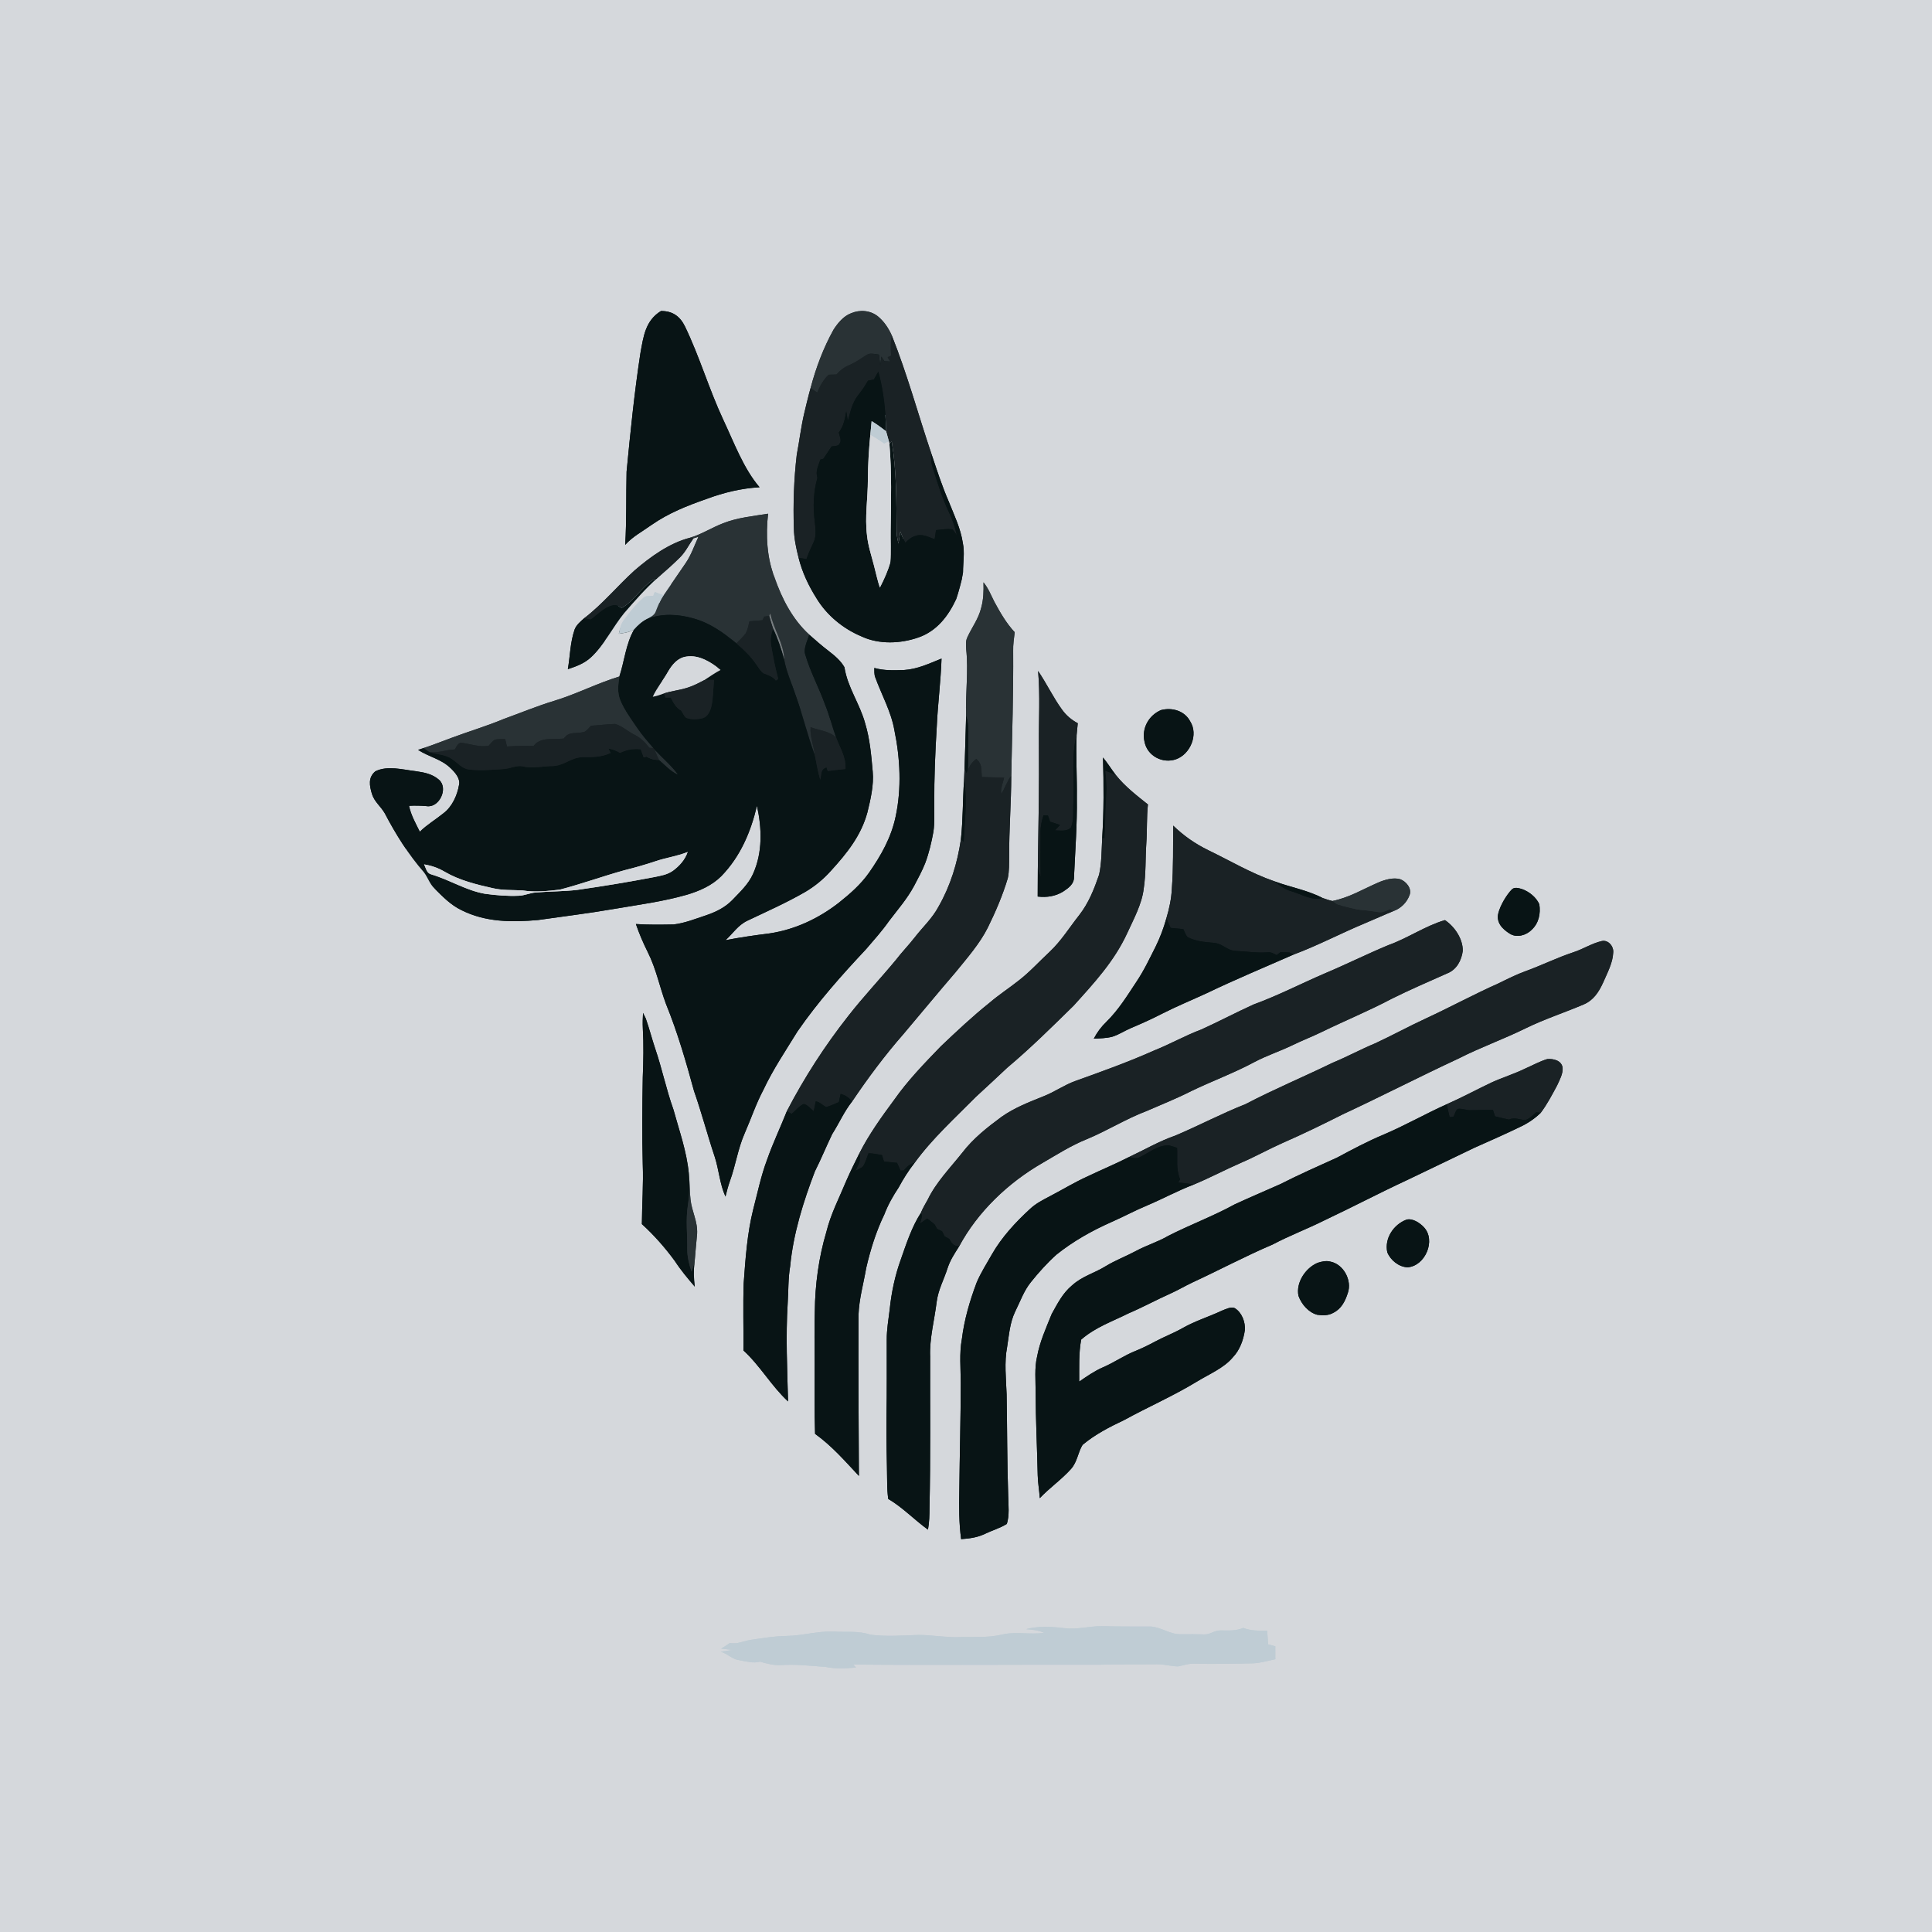 <?xml version="1.0" encoding="UTF-8" standalone="no"?>
<!DOCTYPE svg PUBLIC "-//W3C//DTD SVG 1.1//EN" "http://www.w3.org/Graphics/SVG/1.1/DTD/svg11.dtd">
<svg xmlns="http://www.w3.org/2000/svg" version="1.1" viewBox="0 0 1024 1024" width="1024.0pt" height="1024.0pt" xmlns:xlink="http://www.w3.org/1999/xlink">
<defs>
<path d="M 0.00 0.00 L 1024.00 0.00 L 1024.00 1024.00 L 0.00 1024.00 L 0.00 0.00 Z M 350.31 164.85 C 341.99 169.97 341.04 178.42 339.42 187.22 C 336.23 208.02 334.12 229.05 332.10 250.00 C 331.78 262.90 332.16 275.88 331.36 288.77 C 335.43 284.29 340.43 281.73 345.28 278.25 C 354.36 271.94 364.14 268.05 374.50 264.45 C 383.54 261.08 392.93 258.80 402.58 258.26 C 394.05 248.30 388.98 234.40 383.40 222.59 C 375.80 206.37 370.82 189.07 363.03 172.98 C 360.40 167.61 356.41 164.77 350.31 164.85 Z M 429.63 205.66 C 429.37 206.60 429.11 207.54 428.86 208.47 C 427.95 211.95 427.11 215.44 426.28 218.94 C 424.55 226.23 423.71 233.66 422.30 241.02 C 420.78 253.91 420.34 267.03 420.77 279.99 C 420.86 285.35 421.97 290.53 423.29 295.69 C 425.20 303.39 428.58 310.50 432.81 317.18 C 438.26 326.17 446.94 333.27 456.61 337.31 C 465.86 341.67 477.37 341.18 486.85 337.84 C 496.57 334.44 502.60 326.54 506.80 317.52 C 507.10 316.53 507.42 315.54 507.75 314.55 C 508.52 312.10 509.11 309.60 509.75 307.11 C 509.96 305.85 510.18 304.60 510.42 303.36 C 510.44 297.79 511.38 293.01 510.32 287.78 C 509.10 279.89 505.82 273.32 502.92 265.98 C 499.30 257.65 496.52 249.05 493.65 240.45 C 486.68 219.79 480.90 198.39 472.73 177.95 C 471.03 174.09 468.59 170.36 465.30 167.67 C 461.30 164.46 455.72 164.04 451.08 166.03 C 447.10 167.50 444.00 171.28 441.78 174.75 C 436.36 184.50 432.49 194.90 429.63 205.66 Z M 365.60 285.05 C 354.79 287.83 344.70 295.13 336.34 302.33 C 327.19 310.62 319.46 320.17 309.59 327.71 C 307.73 329.35 305.53 331.20 304.60 333.55 C 302.15 340.65 302.22 347.45 300.97 354.68 C 305.50 353.17 309.75 351.64 313.30 348.31 C 320.19 341.91 325.00 332.04 330.87 324.90 C 336.56 318.34 342.24 311.81 348.77 306.05 C 352.75 302.63 356.69 299.11 360.42 295.42 C 363.46 292.37 365.06 288.79 367.54 285.33 C 368.45 285.03 369.34 284.75 370.20 284.50 C 367.91 289.39 366.39 294.10 363.45 298.43 C 359.56 304.15 355.64 309.84 351.72 315.53 C 350.26 315.00 348.81 314.44 347.35 313.89 L 347.12 313.81 C 346.70 314.44 346.48 315.13 346.24 315.84 C 344.42 316.02 342.34 315.52 340.96 316.92 C 337.10 320.31 333.76 324.43 330.71 328.56 C 329.04 330.76 328.52 333.27 328.00 335.92 C 330.80 335.54 333.51 335.08 336.05 333.76 C 331.78 341.09 330.94 350.42 328.28 358.56 C 316.41 362.17 305.40 367.94 293.55 371.51 C 284.58 374.23 275.89 377.86 267.06 381.04 C 257.91 384.86 248.42 387.67 239.14 391.15 C 234.31 392.90 229.57 394.86 224.67 396.43 C 223.64 396.77 222.61 397.11 221.58 397.46 C 227.55 401.33 233.65 402.16 238.85 407.16 C 241.10 409.31 244.09 412.64 243.30 416.01 C 242.35 421.57 239.65 427.58 235.04 431.05 C 230.88 434.42 226.36 437.07 222.51 440.83 C 220.27 436.33 217.86 432.09 216.79 427.10 C 219.89 426.91 222.93 427.00 226.01 427.25 C 232.72 428.45 237.85 417.87 232.70 413.31 C 229.10 410.15 224.85 409.41 220.28 408.74 C 213.35 407.92 205.39 405.63 198.94 408.81 C 194.97 412.15 195.85 416.46 197.17 420.89 C 198.54 425.09 201.73 427.28 203.92 431.03 C 209.70 442.09 216.44 452.91 224.68 462.32 C 226.79 465.06 227.64 468.34 230.20 470.82 C 234.67 475.26 238.84 479.63 244.61 482.41 C 257.42 488.82 271.24 488.86 285.19 487.63 C 298.48 485.71 311.82 484.12 325.05 481.82 C 338.30 479.55 351.26 477.90 364.10 474.22 C 370.80 472.21 377.34 469.36 382.35 464.34 C 392.43 453.92 397.91 441.02 401.20 427.07 C 403.83 439.02 404.26 451.75 399.15 463.14 C 396.66 468.71 392.29 472.68 388.08 477.10 C 384.19 481.08 379.36 483.39 374.16 485.16 C 368.60 487.00 362.86 489.31 357.02 489.98 C 350.40 490.10 343.64 490.21 337.04 489.76 C 338.81 494.94 340.89 499.76 343.33 504.66 C 347.83 513.62 349.51 522.79 352.99 532.13 C 359.10 547.14 363.62 562.75 367.83 578.21 C 371.86 589.71 374.93 601.48 378.79 613.04 C 381.09 620.09 381.46 627.54 384.52 634.21 C 385.20 631.44 385.91 628.68 386.87 625.98 C 389.91 617.62 391.08 608.89 394.69 600.68 C 398.08 592.95 400.68 585.05 404.64 577.60 C 409.67 566.87 416.49 556.76 422.69 546.67 C 433.51 530.99 446.06 516.92 459.07 503.04 C 463.23 498.19 467.55 493.38 471.22 488.15 C 475.88 482.00 480.79 476.44 484.51 469.51 C 486.60 465.54 488.77 461.56 490.41 457.39 C 492.39 452.05 493.73 446.42 494.73 440.83 C 495.44 435.98 495.15 430.90 495.18 426.00 C 495.10 412.31 495.68 398.66 496.51 385.00 C 497.05 373.03 498.64 361.05 499.03 349.06 C 492.35 351.73 486.37 354.68 479.01 355.14 C 473.71 355.30 468.55 355.49 463.40 354.03 C 463.47 355.77 463.27 357.34 463.92 359.04 C 467.25 368.22 472.36 377.27 474.03 386.94 C 477.12 401.79 477.92 417.89 474.71 432.77 C 472.38 443.88 467.02 453.37 460.59 462.58 C 456.12 468.90 450.54 473.73 444.53 478.53 C 433.83 486.83 421.44 492.67 407.99 494.71 C 400.14 495.69 392.29 496.82 384.53 498.32 C 388.59 494.68 391.01 490.45 396.11 488.00 C 406.35 483.13 416.92 478.44 426.76 472.76 C 431.97 469.68 436.43 465.99 440.46 461.48 C 448.88 452.24 456.36 442.96 459.72 430.65 C 461.41 423.73 463.21 416.13 462.56 408.98 C 461.78 400.32 461.10 391.90 458.59 383.52 C 455.68 372.82 449.28 364.56 447.56 353.63 C 445.52 350.06 442.26 347.40 439.05 344.92 C 435.54 342.25 432.23 339.31 428.92 336.40 C 420.28 328.54 414.35 317.32 410.65 306.36 C 406.40 295.75 405.82 283.51 407.10 272.27 C 399.11 273.58 390.92 274.32 383.33 277.31 C 377.22 279.64 371.92 283.21 365.60 285.05 Z M 521.26 308.65 C 521.40 313.18 521.29 317.64 520.08 322.03 C 518.65 328.02 515.20 332.35 512.73 337.75 C 511.76 339.79 511.97 341.80 512.09 343.99 C 513.38 355.47 511.65 367.85 512.06 379.29 C 511.79 388.78 511.55 398.27 511.20 407.76 C 511.11 409.70 511.01 411.63 510.96 413.57 C 510.25 423.97 510.42 434.45 509.31 444.81 C 507.48 457.34 503.78 469.43 497.48 480.46 C 494.09 486.83 489.19 491.20 484.82 496.84 C 481.63 500.97 477.96 504.67 474.81 508.82 C 466.52 518.84 457.57 528.26 449.57 538.53 C 437.20 554.23 426.26 571.19 417.05 588.94 C 413.65 597.52 409.66 605.85 406.60 614.56 C 403.31 623.29 401.61 631.92 399.21 641.04 C 396.05 653.61 395.09 667.28 394.17 680.19 C 393.77 692.04 394.15 703.92 394.03 715.77 C 402.87 723.81 408.92 734.72 417.69 742.78 C 417.24 725.50 416.42 708.29 417.48 691.00 C 417.93 684.33 417.68 677.60 418.82 671.03 C 420.46 653.84 425.76 636.97 431.90 620.88 C 435.19 614.37 437.94 607.62 441.10 601.06 C 444.77 595.33 447.38 589.16 451.63 583.82 C 460.03 571.35 469.02 559.29 478.94 547.97 C 488.11 537.14 497.12 526.18 506.38 515.42 C 512.43 507.98 519.29 500.19 523.59 491.59 C 527.76 483.10 531.44 474.54 534.15 465.47 C 534.96 461.77 534.80 457.77 534.87 454.00 C 534.81 439.68 535.97 425.39 535.99 411.08 C 536.47 389.05 537.15 367.04 537.00 345.00 C 536.89 341.65 537.45 338.40 537.81 335.09 C 533.35 330.29 530.14 324.70 527.04 318.97 C 525.21 315.41 523.86 311.77 521.26 308.65 Z M 550.21 355.63 C 551.34 368.32 550.52 381.27 550.65 394.00 C 550.83 416.24 550.41 438.45 550.07 460.68 C 550.01 465.52 549.99 470.35 550.00 475.19 C 554.81 475.75 559.34 475.10 563.52 472.53 C 566.31 470.66 569.34 468.58 569.24 464.83 C 569.87 450.90 570.95 436.94 570.75 423.00 C 570.88 411.85 570.19 400.74 570.63 389.59 C 570.84 387.51 571.03 385.42 571.24 383.33 C 567.81 381.48 565.16 379.24 562.87 376.07 C 558.16 369.60 554.74 362.24 550.21 355.63 Z M 615.32 376.37 C 608.82 379.18 605.02 386.02 606.60 393.04 C 608.00 400.62 616.20 404.96 623.38 402.40 C 630.91 399.68 635.30 389.30 630.80 382.30 C 627.85 376.70 621.19 374.81 615.32 376.37 Z M 584.18 444.32 C 583.84 450.68 583.93 457.38 582.54 463.60 C 579.89 471.29 577.06 478.54 572.02 485.01 C 566.79 491.62 562.58 498.56 556.41 504.40 C 550.80 509.62 545.84 515.15 539.82 519.79 C 534.78 523.78 529.38 527.27 524.49 531.47 C 515.46 538.68 506.99 546.66 498.61 554.62 C 489.98 563.55 481.04 572.77 473.92 582.95 C 467.18 592.05 460.61 601.17 455.48 611.30 C 453.14 616.05 450.75 620.78 448.65 625.63 C 444.87 634.79 440.37 643.27 437.98 652.97 C 433.94 666.56 432.01 680.84 431.87 695.00 C 431.55 704.38 431.81 713.57 431.78 723.00 C 431.75 735.30 431.60 747.69 432.01 759.98 C 440.94 766.38 447.75 774.28 455.23 782.26 C 455.05 753.82 454.93 725.44 455.02 697.00 C 455.34 688.33 457.61 680.76 459.12 672.00 C 461.38 662.26 464.35 652.70 468.71 643.69 C 470.69 638.50 473.28 633.96 476.33 629.35 C 478.85 624.70 481.48 620.50 484.76 616.33 C 493.96 603.62 506.27 592.47 517.30 581.30 C 522.86 576.18 528.41 571.07 533.90 565.88 C 546.20 555.55 557.59 544.27 569.04 533.03 C 580.01 520.87 590.53 509.59 597.49 494.51 C 600.85 487.16 605.26 479.10 606.19 471.02 C 607.41 463.12 607.04 454.97 607.57 447.00 C 608.06 440.13 607.69 433.22 608.43 426.38 C 602.38 421.55 596.34 416.93 591.46 410.83 C 589.06 407.77 587.12 404.46 584.60 401.49 C 585.04 415.75 585.08 430.07 584.18 444.32 Z M 621.81 437.59 C 621.69 448.72 621.97 459.91 621.10 471.01 C 620.86 476.40 619.73 481.64 618.18 486.79 C 616.75 491.91 614.92 496.81 612.58 501.58 C 609.31 508.05 606.38 514.33 602.34 520.35 C 597.37 527.85 592.94 535.12 586.50 541.49 C 583.64 544.25 581.58 547.01 579.73 550.51 C 582.94 550.37 586.36 550.30 589.48 549.50 C 592.91 548.46 596.07 546.33 599.40 544.92 C 605.08 542.53 610.70 539.99 616.18 537.16 C 623.81 533.29 631.71 530.06 639.47 526.47 C 654.66 519.17 670.27 512.68 685.70 505.90 C 698.55 501.12 710.73 494.64 723.39 489.38 C 728.46 487.29 733.44 484.97 738.52 482.91 C 742.52 481.46 745.64 478.38 747.11 474.39 C 748.44 470.88 745.23 467.12 742.12 465.99 C 738.49 464.97 734.07 466.23 730.70 467.67 C 722.29 471.28 715.22 475.74 706.17 477.56 C 704.38 477.11 702.64 476.60 700.92 475.92 C 692.84 471.73 684.04 470.30 675.44 467.10 C 663.03 462.82 652.19 456.30 640.39 450.61 C 633.26 447.09 627.53 443.09 621.81 437.59 Z M 801.43 471.30 C 798.50 474.20 795.12 480.00 794.15 484.00 C 792.88 488.95 796.33 492.47 800.19 494.85 C 803.84 497.23 808.94 495.75 811.82 492.81 C 815.59 489.31 816.64 484.22 815.87 479.28 C 814.21 475.53 810.47 472.57 806.66 471.21 C 804.98 470.75 802.94 470.04 801.43 471.30 Z M 488.08 642.83 C 483.31 650.18 480.36 659.23 477.48 667.47 C 474.38 675.99 472.49 684.97 471.56 693.98 C 470.92 699.28 469.97 704.66 470.00 710.00 C 469.96 723.68 470.12 737.33 469.85 751.00 C 469.66 762.69 470.12 774.31 470.22 786.00 C 470.24 788.83 470.40 791.65 470.78 794.46 C 478.41 798.91 484.66 805.58 491.84 810.74 C 492.57 806.86 492.64 802.94 492.65 799.00 C 493.26 772.34 492.91 745.66 493.00 719.00 C 492.61 709.42 495.29 699.57 496.45 690.03 C 497.28 683.57 500.26 678.33 502.21 672.23 C 503.56 668.00 505.92 664.42 508.29 660.72 C 518.19 642.25 534.36 626.87 552.44 616.45 C 560.17 611.98 567.54 607.22 575.86 603.86 C 586.80 599.34 596.77 593.00 607.84 588.82 C 615.70 585.39 623.70 582.22 631.34 578.33 C 642.43 572.98 654.08 568.71 664.91 562.89 C 671.42 559.44 678.38 557.20 684.99 554.00 C 690.20 551.45 695.63 549.39 700.83 546.84 C 712.97 540.92 725.52 535.78 737.46 529.46 C 747.14 524.62 757.08 520.37 766.95 515.96 C 772.00 514.03 774.63 509.10 775.30 503.99 C 775.40 497.62 771.01 491.15 765.86 487.68 C 755.65 490.63 746.04 497.31 735.89 500.92 C 724.46 505.67 713.41 511.21 701.99 516.00 C 689.44 521.41 677.23 527.73 664.38 532.41 C 655.10 536.63 646.06 541.41 636.78 545.63 C 628.20 548.83 620.27 553.38 611.77 556.76 C 598.12 562.85 584.00 567.91 569.94 572.95 C 564.00 575.09 558.95 578.76 553.07 581.06 C 545.38 584.14 537.77 587.08 530.91 591.89 C 523.24 597.56 515.83 603.36 509.99 611.00 C 503.63 618.99 496.09 626.71 491.75 635.76 C 490.47 638.11 489.08 640.34 488.08 642.83 Z M 598.31 613.30 C 591.15 616.94 583.73 620.02 576.48 623.49 C 569.69 626.55 563.41 630.38 556.83 633.83 C 552.89 635.91 549.13 637.75 545.85 640.84 C 538.25 647.82 530.93 655.76 525.78 664.74 C 523.00 669.68 519.84 674.56 517.64 679.79 C 513.98 689.52 511.07 699.46 509.80 709.80 C 508.41 717.32 509.19 725.25 509.23 733.00 C 509.20 752.01 508.65 771.00 508.46 790.00 C 508.27 798.51 508.27 807.32 509.42 815.77 C 513.79 815.46 518.01 814.93 521.99 813.00 C 525.80 811.15 530.08 809.96 533.65 807.70 C 535.10 803.15 534.48 797.73 534.37 793.00 C 533.75 775.01 533.85 756.99 533.53 739.00 C 533.24 730.88 532.23 721.96 533.79 713.95 C 534.85 707.42 535.17 701.20 538.09 695.11 C 540.91 689.46 542.62 684.22 546.46 679.47 C 550.60 674.33 555.05 669.35 559.98 664.94 C 568.79 657.91 578.55 652.39 588.84 647.82 C 595.28 645.01 601.44 641.65 607.94 638.95 C 616.28 635.42 624.22 631.07 632.70 627.84 C 641.31 624.26 649.58 619.87 658.14 616.14 C 665.50 612.96 672.49 609.06 679.80 605.80 C 690.57 601.10 701.15 595.94 711.64 590.65 C 732.25 581.06 752.44 570.63 773.06 561.05 C 784.54 555.19 796.66 550.89 808.23 545.22 C 818.35 540.22 829.06 536.78 839.38 532.38 C 844.62 530.16 847.46 525.71 849.72 520.73 C 851.82 515.88 854.82 510.33 855.03 505.00 C 855.45 501.72 852.49 498.01 848.99 498.77 C 843.71 499.96 838.95 503.13 833.77 504.77 C 825.24 507.60 817.22 511.59 808.78 514.66 C 803.74 516.47 799.00 518.87 794.21 521.22 C 781.22 527.00 768.70 533.81 755.79 539.78 C 746.74 543.95 737.98 548.76 728.94 552.95 C 721.26 556.14 713.98 560.13 706.29 563.29 C 690.97 570.75 675.27 577.30 660.17 585.20 C 647.48 590.21 635.46 596.58 622.91 601.90 C 614.29 604.87 606.56 609.45 598.31 613.30 Z M 340.82 536.87 C 340.67 539.58 340.57 542.29 340.71 545.00 C 341.21 553.69 341.02 562.31 340.68 571.00 C 340.42 586.34 340.27 601.66 340.67 617.00 C 341.08 627.62 340.27 638.18 340.21 648.79 C 346.68 654.68 352.51 661.30 357.67 668.35 C 360.80 673.21 364.49 677.58 368.25 681.95 C 367.69 677.61 367.53 673.34 368.15 668.98 C 368.52 663.98 369.04 658.99 369.48 653.99 C 369.85 647.28 366.69 642.23 365.99 635.82 C 365.44 631.22 365.61 626.56 365.09 621.95 C 363.93 610.08 360.06 599.47 356.92 588.04 C 353.12 577.40 350.89 566.35 347.23 555.67 C 345.47 550.40 344.11 545.00 342.26 539.77 C 341.79 538.80 341.32 537.83 340.82 536.87 Z M 766.79 585.27 C 755.54 590.32 744.81 596.48 733.44 601.31 C 724.89 604.88 716.75 609.23 708.59 613.59 C 698.56 618.15 688.43 622.59 678.61 627.61 C 670.55 631.21 662.38 634.64 654.37 638.36 C 642.96 644.63 630.65 649.16 619.07 655.10 C 613.61 658.29 607.57 660.05 602.04 663.06 C 596.76 665.89 591.19 667.97 586.06 671.09 C 579.95 674.87 573.70 676.34 568.25 681.24 C 563.19 685.45 560.60 690.77 557.43 696.43 C 554.36 704.07 551.18 710.97 549.68 718.99 C 548.24 724.98 548.92 731.82 548.91 738.00 C 548.94 752.68 549.70 767.33 550.01 782.00 C 550.11 786.05 550.85 790.01 551.11 794.05 C 556.30 788.56 562.63 784.21 567.65 778.60 C 571.05 774.79 571.28 769.86 573.79 765.80 C 580.43 760.26 588.00 756.37 595.71 752.72 C 608.51 745.71 621.85 739.90 634.32 732.32 C 640.64 728.42 648.67 725.15 653.41 719.43 C 657.10 715.61 659.05 710.21 659.79 705.04 C 660.15 700.82 658.25 695.68 654.52 693.39 C 652.53 692.35 649.58 693.94 647.66 694.66 C 640.72 697.93 633.53 700.08 626.87 703.87 C 622.08 706.60 616.93 708.52 612.09 711.13 C 608.78 712.91 605.43 714.56 601.95 715.97 C 595.90 718.35 590.64 722.11 584.67 724.67 C 580.09 726.66 576.08 729.47 572.00 732.28 C 572.06 724.79 571.67 717.45 573.04 710.02 C 580.56 703.47 589.34 700.51 598.12 696.12 C 605.73 692.88 612.97 688.90 620.52 685.54 C 624.38 683.80 628.01 681.65 631.82 679.83 C 646.15 673.22 660.05 665.78 674.58 659.59 C 683.47 654.88 692.87 651.36 701.86 646.86 C 716.52 639.95 730.88 632.40 745.57 625.57 C 757.48 619.79 769.48 614.18 781.38 608.37 C 789.66 604.70 797.94 601.05 806.10 597.09 C 809.99 595.23 813.53 592.82 816.62 589.81 C 820.00 585.32 822.66 580.25 825.30 575.31 C 826.57 572.51 828.50 569.06 828.22 565.94 C 827.70 562.05 823.34 561.05 820.07 561.33 C 816.04 562.55 812.24 564.68 808.38 566.36 C 802.63 569.18 796.51 571.04 790.68 573.68 C 782.68 577.46 774.89 581.71 766.79 585.27 Z M 745.45 646.44 C 738.65 649.00 733.69 656.36 735.29 663.73 C 737.01 667.95 741.39 671.51 746.04 671.70 C 755.45 671.02 761.25 657.31 754.64 650.40 C 752.51 648.13 748.70 645.58 745.45 646.44 Z M 698.32 669.34 C 691.96 672.03 686.76 679.82 688.22 686.82 C 689.78 691.23 693.55 695.66 698.21 696.87 C 701.13 697.25 704.12 697.32 706.74 695.79 C 710.98 693.67 712.97 689.65 714.36 685.34 C 716.74 678.68 712.11 669.98 705.04 668.66 C 702.84 668.08 700.44 668.64 698.32 669.34 Z M 543.84 863.48 C 547.15 863.78 550.35 864.00 553.39 865.44 C 545.70 866.52 538.24 864.59 530.81 866.42 C 523.21 868.17 516.08 867.43 508.00 867.71 C 500.88 867.92 493.93 866.56 486.84 866.55 C 478.41 866.83 469.61 867.52 461.25 866.40 C 454.75 864.19 448.44 865.23 441.74 864.75 C 433.28 864.44 425.40 866.97 417.00 867.07 C 410.56 867.16 404.41 868.21 398.04 869.15 C 393.98 869.74 390.71 871.65 386.88 870.79 C 385.37 871.85 383.82 872.85 382.24 873.81 C 384.23 874.00 386.21 874.23 388.20 874.50 C 386.14 874.85 384.08 875.16 382.02 875.44 C 385.66 876.54 388.23 879.56 391.99 879.97 C 395.72 880.58 399.03 881.70 402.82 880.72 C 406.52 881.77 410.11 882.75 414.00 882.52 C 421.85 881.98 429.80 882.94 437.64 883.51 C 443.04 884.66 448.27 884.30 453.72 883.83 C 453.24 883.31 452.77 882.78 452.29 882.25 C 495.86 882.64 539.43 882.23 583.00 882.33 C 593.00 882.11 603.00 882.21 613.00 882.10 C 616.84 881.99 620.54 883.13 624.33 883.24 C 627.26 882.72 629.95 881.64 633.00 881.80 C 643.35 882.02 653.69 881.84 664.04 881.60 C 668.00 881.48 672.02 880.23 675.96 879.42 C 675.95 877.13 675.95 874.83 675.94 872.54 C 674.68 872.21 673.43 871.88 672.17 871.54 C 671.98 869.11 671.80 866.68 671.61 864.25 C 667.26 864.32 663.10 864.45 658.98 862.82 C 655.02 864.48 651.16 864.20 646.98 864.17 C 643.58 864.02 641.37 866.55 637.99 866.27 C 633.98 866.14 630.01 866.12 626.00 866.18 C 620.07 866.35 615.81 862.53 610.01 862.10 C 601.35 862.07 592.66 862.16 584.00 861.89 C 577.15 861.89 570.92 863.82 564.00 862.95 C 557.22 862.12 550.52 861.75 543.84 863.48 Z" id="p0" />
<path d="M 350.31 164.85 C 356.41 164.77 360.40 167.61 363.03 172.98 C 370.82 189.07 375.80 206.37 383.40 222.59 C 388.98 234.40 394.05 248.30 402.58 258.26 C 392.93 258.80 383.54 261.08 374.50 264.45 C 364.14 268.05 354.36 271.94 345.28 278.25 C 340.43 281.73 335.43 284.29 331.36 288.77 C 332.16 275.88 331.78 262.90 332.10 250.00 C 334.12 229.05 336.23 208.02 339.42 187.22 C 341.04 178.42 341.99 169.97 350.31 164.85 Z" id="p1" />
<path d="M 465.30 167.67 C 468.59 170.36 471.03 174.09 472.73 177.95 C 471.88 181.47 472.09 184.92 472.32 188.50 C 471.70 188.78 471.08 189.05 470.46 189.33 C 470.91 190.08 471.36 190.82 471.80 191.56 C 470.79 191.54 469.77 191.51 468.75 191.48 C 468.21 190.65 467.67 189.82 467.14 188.99 C 466.94 190.63 466.74 192.27 466.54 193.91 C 466.31 191.92 466.08 189.94 465.86 187.96 C 463.69 187.77 461.20 186.77 459.26 188.15 C 456.35 190.03 453.59 192.00 450.37 193.37 C 447.46 194.63 445.42 196.11 443.34 198.49 C 441.96 198.54 440.57 198.58 439.18 198.61 C 436.37 201.35 434.61 204.48 433.15 208.08 C 431.98 207.27 430.80 206.46 429.63 205.66 C 432.49 194.90 436.36 184.50 441.78 174.75 C 444.00 171.28 447.10 167.50 451.08 166.03 C 455.72 164.04 461.30 164.46 465.30 167.67 Z" id="p2" />
<path d="M 472.73 177.95 C 480.90 198.39 486.68 219.79 493.65 240.45 C 493.37 242.96 493.47 245.20 494.28 247.62 C 496.84 255.62 499.14 263.39 502.74 270.99 C 504.74 275.14 506.15 279.17 507.15 283.68 C 506.40 282.63 505.69 281.53 504.84 280.56 C 502.01 280.15 498.97 280.73 496.13 280.96 C 495.88 282.58 495.62 284.20 495.37 285.82 C 492.13 284.65 488.71 282.69 485.22 284.07 C 483.01 284.68 481.44 286.11 479.84 287.67 C 478.79 285.88 478.00 283.68 477.19 281.74 C 476.86 283.87 476.56 286.00 476.20 288.12 C 475.72 286.10 475.31 284.09 475.24 282.01 C 475.10 265.74 475.28 250.12 472.65 234.00 L 471.40 235.25 L 471.14 233.98 C 470.70 232.17 470.09 230.40 469.65 228.59 C 469.45 218.08 468.36 207.15 465.53 197.01 C 464.74 198.38 463.95 199.76 463.17 201.14 C 462.12 201.36 461.07 201.58 460.02 201.80 C 458.46 204.63 456.67 207.17 454.67 209.70 C 451.56 213.70 450.79 218.32 449.36 223.08 C 449.08 221.40 448.79 219.72 448.52 218.05 C 447.84 222.13 447.13 225.89 444.57 229.26 C 444.94 231.06 446.28 233.48 445.01 235.10 C 444.31 236.71 442.24 236.27 440.76 236.65 C 439.31 238.83 437.86 241.01 436.40 243.18 C 435.86 243.33 435.32 243.48 434.77 243.63 C 433.77 247.06 432.08 249.62 433.24 253.23 C 431.17 260.65 430.81 268.40 431.81 276.02 C 432.16 279.63 432.88 283.95 431.27 287.33 C 429.91 290.29 428.51 293.20 427.48 296.31 C 426.09 296.10 424.69 295.90 423.29 295.69 C 421.97 290.53 420.86 285.35 420.77 279.99 C 420.34 267.03 420.78 253.91 422.30 241.02 C 423.71 233.66 424.55 226.23 426.28 218.94 C 427.35 219.49 428.42 220.03 429.49 220.58 C 430.46 216.95 431.74 213.48 433.21 210.03 C 431.76 209.50 430.33 208.95 428.86 208.47 C 429.11 207.54 429.37 206.60 429.63 205.66 C 430.80 206.46 431.98 207.27 433.15 208.08 C 434.61 204.48 436.37 201.35 439.18 198.61 C 440.57 198.58 441.96 198.54 443.34 198.49 C 445.42 196.11 447.46 194.63 450.37 193.37 C 453.59 192.00 456.35 190.03 459.26 188.15 C 461.20 186.77 463.69 187.77 465.86 187.96 C 466.08 189.94 466.31 191.92 466.54 193.91 C 466.74 192.27 466.94 190.63 467.14 188.99 C 467.67 189.82 468.21 190.65 468.75 191.48 C 469.77 191.51 470.79 191.54 471.80 191.56 C 471.36 190.82 470.91 190.08 470.46 189.33 C 471.08 189.05 471.70 188.78 472.32 188.50 C 472.09 184.92 471.88 181.47 472.73 177.95 Z" id="p3" />
<path d="M 465.53 197.01 C 468.36 207.15 469.45 218.08 469.65 228.59 C 467.16 226.71 464.68 224.83 461.99 223.22 C 461.76 225.65 461.53 228.08 461.28 230.50 C 460.53 238.32 460.04 246.14 460.00 254.00 C 460.01 264.52 458.28 273.70 459.56 283.97 C 460.16 289.49 461.90 294.51 463.26 299.85 C 464.28 303.72 465.08 307.61 466.35 311.41 C 468.54 307.14 470.61 302.63 471.88 298.00 C 472.31 292.37 471.97 286.65 472.06 281.00 C 472.26 265.88 472.70 250.33 471.40 235.25 L 472.65 234.00 C 475.28 250.12 475.10 265.74 475.24 282.01 C 475.31 284.09 475.72 286.10 476.20 288.12 C 476.56 286.00 476.86 283.87 477.19 281.74 C 478.00 283.68 478.79 285.88 479.84 287.67 C 481.44 286.11 483.01 284.68 485.22 284.07 C 488.71 282.69 492.13 284.65 495.37 285.82 C 495.62 284.20 495.88 282.58 496.13 280.96 C 498.97 280.73 502.01 280.15 504.84 280.56 C 505.69 281.53 506.40 282.63 507.15 283.68 C 506.15 279.17 504.74 275.14 502.74 270.99 C 499.14 263.39 496.84 255.62 494.28 247.62 C 493.47 245.20 493.37 242.96 493.65 240.45 C 496.52 249.05 499.30 257.65 502.92 265.98 C 505.82 273.32 509.10 279.89 510.32 287.78 C 511.38 293.01 510.44 297.79 510.42 303.36 C 510.18 304.60 509.96 305.85 509.75 307.11 C 509.11 309.60 508.52 312.10 507.75 314.55 C 507.42 315.54 507.10 316.53 506.80 317.52 C 502.60 326.54 496.57 334.44 486.85 337.84 C 477.37 341.18 465.86 341.67 456.61 337.31 C 446.94 333.27 438.26 326.17 432.81 317.18 C 428.58 310.50 425.20 303.39 423.29 295.69 C 424.69 295.90 426.09 296.10 427.48 296.31 C 428.51 293.20 429.91 290.29 431.27 287.33 C 432.88 283.95 432.16 279.63 431.81 276.02 C 430.81 268.40 431.17 260.65 433.24 253.23 C 432.08 249.62 433.77 247.06 434.77 243.63 C 435.32 243.48 435.86 243.33 436.40 243.18 C 437.86 241.01 439.31 238.83 440.76 236.65 C 442.24 236.27 444.31 236.71 445.01 235.10 C 446.28 233.48 444.94 231.06 444.57 229.26 C 447.13 225.89 447.84 222.13 448.52 218.05 C 448.79 219.72 449.08 221.40 449.36 223.08 C 450.79 218.32 451.56 213.70 454.67 209.70 C 456.67 207.17 458.46 204.63 460.02 201.80 C 461.07 201.58 462.12 201.36 463.17 201.14 C 463.95 199.76 464.74 198.38 465.53 197.01 Z" id="p4" />
<path d="M 428.86 208.47 C 430.33 208.95 431.76 209.50 433.21 210.03 C 431.74 213.48 430.46 216.95 429.49 220.58 C 428.42 220.03 427.35 219.49 426.28 218.94 C 427.11 215.44 427.95 211.95 428.86 208.47 Z" id="p5" />
<path d="M 461.99 223.22 C 464.68 224.83 467.16 226.71 469.65 228.59 C 470.09 230.40 470.70 232.17 471.14 233.98 C 470.30 234.38 469.46 234.78 468.62 235.19 C 466.24 233.51 463.80 231.96 461.28 230.50 C 461.53 228.08 461.76 225.65 461.99 223.22 Z" id="p6" />
<path d="M 461.28 230.50 C 463.80 231.96 466.24 233.51 468.62 235.19 C 469.46 234.78 470.30 234.38 471.14 233.98 L 471.40 235.25 C 472.70 250.33 472.26 265.88 472.06 281.00 C 471.97 286.65 472.31 292.37 471.88 298.00 C 470.61 302.63 468.54 307.14 466.35 311.41 C 465.08 307.61 464.28 303.72 463.26 299.85 C 461.90 294.51 460.16 289.49 459.56 283.97 C 458.28 273.70 460.01 264.52 460.00 254.00 C 460.04 246.14 460.53 238.32 461.28 230.50 Z" id="p7" />
<path d="M 407.10 272.27 C 405.82 283.51 406.40 295.75 410.65 306.36 C 414.35 317.32 420.28 328.54 428.92 336.40 C 428.02 339.58 425.67 343.79 426.86 347.09 C 429.56 356.27 434.10 364.49 437.38 373.61 C 439.69 379.28 441.09 385.22 443.16 390.96 C 439.92 387.50 434.01 387.11 429.62 385.43 C 429.26 390.39 431.32 395.29 431.90 400.33 C 428.00 389.84 425.46 378.91 421.65 368.38 C 419.59 362.07 416.79 356.00 415.63 349.61 C 415.46 341.20 410.01 333.46 408.26 325.14 C 408.08 325.59 407.89 326.05 407.71 326.51 C 406.83 326.60 405.94 326.70 405.06 326.80 C 404.74 327.45 404.42 328.10 404.10 328.75 C 401.81 328.93 399.51 329.12 397.22 329.30 C 396.73 331.36 396.32 333.62 395.36 335.51 C 393.97 337.53 392.01 339.20 390.32 340.97 C 383.22 335.22 376.22 330.11 367.23 327.70 C 359.31 325.48 350.95 325.06 343.15 327.99 C 344.73 327.04 346.83 326.11 347.50 324.25 C 348.70 321.21 349.82 318.23 351.72 315.53 C 355.64 309.84 359.56 304.15 363.45 298.43 C 366.39 294.10 367.91 289.39 370.20 284.50 C 369.34 284.75 368.45 285.03 367.54 285.33 L 365.60 285.05 C 371.92 283.21 377.22 279.64 383.33 277.31 C 390.92 274.32 399.11 273.58 407.10 272.27 Z" id="p8" />
<path d="M 365.60 285.05 L 367.54 285.33 C 365.06 288.79 363.46 292.37 360.42 295.42 C 356.69 299.11 352.75 302.63 348.77 306.05 C 341.10 309.09 336.89 318.11 329.58 322.20 C 327.89 321.53 326.65 320.23 324.77 320.87 C 320.35 321.79 316.73 325.76 313.14 328.39 C 311.96 328.17 310.77 327.94 309.59 327.71 C 319.46 320.17 327.19 310.62 336.34 302.33 C 344.70 295.13 354.79 287.83 365.60 285.05 Z" id="p9" />
<path d="M 348.77 306.05 C 342.24 311.81 336.56 318.34 330.87 324.90 C 325.00 332.04 320.19 341.91 313.30 348.31 C 309.75 351.64 305.50 353.17 300.97 354.68 C 302.22 347.45 302.15 340.65 304.60 333.55 C 305.53 331.20 307.73 329.35 309.59 327.71 C 310.77 327.94 311.96 328.17 313.14 328.39 C 316.73 325.76 320.35 321.79 324.77 320.87 C 326.65 320.23 327.89 321.53 329.58 322.20 C 336.89 318.11 341.10 309.09 348.77 306.05 Z" id="p10" />
<path d="M 521.26 308.65 C 523.86 311.77 525.21 315.41 527.04 318.97 C 530.14 324.70 533.35 330.29 537.81 335.09 C 537.45 338.40 536.89 341.65 537.00 345.00 C 537.15 367.04 536.47 389.05 535.99 411.08 C 533.73 414.09 532.73 417.65 530.69 420.79 C 530.20 417.99 531.56 414.91 532.22 412.19 C 528.28 412.04 524.33 411.93 520.39 411.84 C 520.02 408.28 520.73 405.23 517.82 402.58 L 517.49 402.23 C 515.21 403.94 514.07 405.58 512.99 408.21 C 513.33 404.09 513.14 400.14 513.14 396.00 C 513.06 390.26 513.85 384.89 512.06 379.29 C 511.65 367.85 513.38 355.47 512.09 343.99 C 511.97 341.80 511.76 339.79 512.73 337.75 C 515.20 332.35 518.65 328.02 520.08 322.03 C 521.29 317.64 521.40 313.18 521.26 308.65 Z" id="p11" />
<path d="M 347.12 313.81 L 347.35 313.89 C 348.81 314.44 350.26 315.00 351.72 315.53 C 349.82 318.23 348.70 321.21 347.50 324.25 C 346.83 326.11 344.73 327.04 343.15 327.99 C 340.33 329.37 338.11 331.44 336.05 333.76 C 333.51 335.08 330.80 335.54 328.00 335.92 C 328.52 333.27 329.04 330.76 330.71 328.56 C 333.76 324.43 337.10 320.31 340.96 316.92 C 342.34 315.52 344.42 316.02 346.24 315.84 C 346.48 315.13 346.70 314.44 347.12 313.81 Z" id="p12" />
<path d="M 408.26 325.14 C 410.01 333.46 415.46 341.20 415.63 349.61 C 414.10 343.93 412.26 338.46 409.72 333.14 C 408.96 330.96 408.34 328.72 407.71 326.51 C 407.89 326.05 408.08 325.59 408.26 325.14 Z" id="p13" />
<path d="M 367.23 327.70 C 376.22 330.11 383.22 335.22 390.32 340.97 C 394.24 344.38 397.94 347.82 400.84 352.17 C 402.01 353.70 403.11 355.81 404.74 356.87 C 407.24 357.87 409.48 358.46 411.24 360.68 C 411.65 360.42 412.06 360.15 412.46 359.88 C 410.91 354.04 409.71 347.97 408.71 342.01 C 408.16 338.90 408.71 336.07 409.72 333.14 C 412.26 338.46 414.10 343.93 415.63 349.61 C 416.79 356.00 419.59 362.07 421.65 368.38 C 425.46 378.91 428.00 389.84 431.90 400.33 C 432.73 404.66 433.51 408.98 434.73 413.22 C 435.49 410.41 434.70 407.77 438.07 406.68 C 438.29 407.33 438.52 407.97 438.74 408.62 C 441.86 408.23 444.98 407.89 448.11 407.58 C 448.43 401.18 445.31 396.73 443.16 390.96 C 441.09 385.22 439.69 379.28 437.38 373.61 C 434.10 364.49 429.56 356.27 426.86 347.09 C 425.67 343.79 428.02 339.58 428.92 336.40 C 432.23 339.31 435.54 342.25 439.05 344.92 C 442.26 347.40 445.52 350.06 447.56 353.63 C 449.28 364.56 455.68 372.82 458.59 383.52 C 461.10 391.90 461.78 400.32 462.56 408.98 C 463.21 416.13 461.41 423.73 459.72 430.65 C 456.36 442.96 448.88 452.24 440.46 461.48 C 436.43 465.99 431.97 469.68 426.76 472.76 C 416.92 478.44 406.35 483.13 396.11 488.00 C 391.01 490.45 388.59 494.68 384.53 498.32 C 392.29 496.82 400.14 495.69 407.99 494.71 C 421.44 492.67 433.83 486.83 444.53 478.53 C 450.54 473.73 456.12 468.90 460.59 462.58 C 467.02 453.37 472.38 443.88 474.71 432.77 C 477.92 417.89 477.12 401.79 474.03 386.94 C 472.36 377.27 467.25 368.22 463.92 359.04 C 463.27 357.34 463.47 355.77 463.40 354.03 C 468.55 355.49 473.71 355.30 479.01 355.14 C 486.37 354.68 492.35 351.73 499.03 349.06 C 498.64 361.05 497.05 373.03 496.51 385.00 C 495.68 398.66 495.10 412.31 495.18 426.00 C 495.15 430.90 495.44 435.98 494.73 440.83 C 493.73 446.42 492.39 452.05 490.41 457.39 C 488.77 461.56 486.60 465.54 484.51 469.51 C 480.79 476.44 475.88 482.00 471.22 488.15 C 467.55 493.38 463.23 498.19 459.07 503.04 C 446.06 516.92 433.51 530.99 422.69 546.67 C 416.49 556.76 409.67 566.87 404.64 577.60 C 400.68 585.05 398.08 592.95 394.69 600.68 C 391.08 608.89 389.91 617.62 386.87 625.98 C 385.91 628.68 385.20 631.44 384.52 634.21 C 381.46 627.54 381.09 620.09 378.79 613.04 C 374.93 601.48 371.86 589.71 367.83 578.21 C 363.62 562.75 359.10 547.14 352.99 532.13 C 349.51 522.79 347.83 513.62 343.33 504.66 C 340.89 499.76 338.81 494.94 337.04 489.76 C 343.64 490.21 350.40 490.10 357.02 489.98 C 362.86 489.31 368.60 487.00 374.16 485.16 C 379.36 483.39 384.19 481.08 388.08 477.10 C 392.29 472.68 396.66 468.71 399.15 463.14 C 404.26 451.75 403.83 439.02 401.20 427.07 C 397.91 441.02 392.43 453.92 382.35 464.34 C 377.34 469.36 370.80 472.21 364.10 474.22 C 351.26 477.90 338.30 479.55 325.05 481.82 C 311.82 484.12 298.48 485.71 285.19 487.63 C 271.24 488.86 257.42 488.82 244.61 482.41 C 238.84 479.63 234.67 475.26 230.20 470.82 C 227.64 468.34 226.79 465.06 224.68 462.32 C 216.44 452.91 209.70 442.09 203.92 431.03 C 201.73 427.28 198.54 425.09 197.17 420.89 C 195.85 416.46 194.97 412.15 198.94 408.81 C 200.63 409.79 201.91 410.98 203.97 410.97 C 209.51 411.23 215.08 410.95 220.63 410.93 C 220.51 410.20 220.39 409.47 220.28 408.74 C 224.85 409.41 229.10 410.15 232.70 413.31 C 237.85 417.87 232.72 428.45 226.01 427.25 C 222.93 427.00 219.89 426.91 216.79 427.10 C 217.86 432.09 220.27 436.33 222.51 440.83 C 226.36 437.07 230.88 434.42 235.04 431.05 C 239.65 427.58 242.35 421.57 243.30 416.01 C 244.09 412.64 241.10 409.31 238.85 407.16 C 233.65 402.16 227.55 401.33 221.58 397.46 C 222.61 397.11 223.64 396.77 224.67 396.43 C 225.67 397.17 226.64 397.97 227.70 398.61 C 231.78 399.98 236.19 399.82 239.61 402.35 C 242.37 404.13 244.98 407.41 248.31 407.78 C 254.38 408.64 260.73 407.96 266.85 407.61 C 270.73 407.35 274.06 405.29 277.64 406.32 C 282.59 407.37 287.96 406.06 293.02 406.01 C 299.19 405.82 302.93 401.20 309.11 401.30 C 314.19 401.34 318.95 401.28 323.63 399.07 C 323.23 398.28 322.82 397.50 322.42 396.72 C 324.70 397.17 326.60 397.78 328.57 399.02 C 332.51 397.24 335.25 396.79 339.60 397.11 C 340.11 398.54 340.64 399.97 341.16 401.41 C 341.63 401.28 342.10 401.14 342.58 401.00 C 344.99 402.30 346.68 402.76 349.43 402.79 C 352.70 405.57 355.24 408.56 359.17 410.45 C 355.61 405.68 351.34 402.13 347.21 397.73 C 346.88 397.32 346.54 396.91 346.21 396.51 C 343.33 393.10 340.36 389.81 337.86 386.10 C 334.67 381.39 330.90 376.45 328.77 371.18 C 327.07 367.09 327.63 362.80 328.28 358.56 C 330.94 350.42 331.78 341.09 336.05 333.76 C 338.11 331.44 340.33 329.37 343.15 327.99 C 350.95 325.06 359.31 325.48 367.23 327.70 Z M 345.98 369.30 C 348.06 368.93 350.01 368.26 351.98 367.51 C 352.22 368.24 352.47 368.98 352.72 369.72 C 353.64 369.71 354.57 369.70 355.49 369.69 C 356.98 372.51 358.21 375.10 361.13 376.69 C 361.91 377.89 362.51 379.43 363.59 380.37 C 366.34 381.57 369.83 381.39 372.67 380.57 C 375.30 379.72 376.58 376.52 377.12 374.05 C 378.02 369.58 378.00 364.90 378.44 360.36 C 376.74 360.37 375.04 360.37 373.34 360.44 C 376.17 358.59 378.91 356.66 381.90 355.08 C 377.02 351.03 370.51 346.96 363.89 348.00 C 359.23 348.59 356.29 352.22 354.07 356.04 C 351.54 360.56 348.12 364.59 345.98 369.30 Z M 224.77 458.16 C 225.88 460.25 226.00 462.72 228.58 463.44 C 238.67 466.44 246.97 471.96 257.04 473.72 C 262.97 474.52 269.02 475.04 275.01 474.76 C 278.13 474.65 280.90 473.24 284.02 473.03 C 291.32 472.40 298.73 472.52 306.01 471.65 C 319.71 469.70 333.36 467.44 346.95 464.83 C 350.41 464.11 353.61 463.62 356.59 461.55 C 360.09 458.99 363.02 455.73 364.46 451.57 C 358.94 453.83 353.06 454.56 347.44 456.48 C 342.06 458.29 336.63 459.84 331.13 461.20 C 319.56 464.40 308.30 468.51 296.71 471.53 C 290.25 472.27 283.42 473.00 276.99 471.95 C 271.59 471.64 266.30 471.98 260.97 470.71 C 252.50 468.83 243.38 466.54 235.86 462.14 C 232.25 460.03 228.91 458.83 224.77 458.16 Z" id="p14" />
<path d="M 407.71 326.51 C 408.34 328.72 408.96 330.96 409.72 333.14 C 408.71 336.07 408.16 338.90 408.71 342.01 C 409.71 347.97 410.91 354.04 412.46 359.88 C 412.06 360.15 411.65 360.42 411.24 360.68 C 409.48 358.46 407.24 357.87 404.74 356.87 C 403.11 355.81 402.01 353.70 400.84 352.17 C 397.94 347.82 394.24 344.38 390.32 340.97 C 392.01 339.20 393.97 337.53 395.36 335.51 C 396.32 333.62 396.73 331.36 397.22 329.30 C 399.51 329.12 401.81 328.93 404.10 328.75 C 404.42 328.10 404.74 327.45 405.06 326.80 C 405.94 326.70 406.83 326.60 407.71 326.51 Z" id="p15" />
<path d="M 363.89 348.00 C 370.51 346.96 377.02 351.03 381.90 355.08 C 378.91 356.66 376.17 358.59 373.34 360.44 C 370.19 362.10 367.17 363.70 363.73 364.70 C 359.83 365.87 355.85 366.26 351.98 367.51 C 350.01 368.26 348.06 368.93 345.98 369.30 C 348.12 364.59 351.54 360.56 354.07 356.04 C 356.29 352.22 359.23 348.59 363.89 348.00 Z" id="p16" />
<path d="M 550.21 355.63 C 554.74 362.24 558.16 369.60 562.87 376.07 C 565.16 379.24 567.81 381.48 571.24 383.33 C 571.03 385.42 570.84 387.51 570.63 389.59 C 567.65 400.68 569.58 413.59 568.94 425.00 C 568.60 429.32 569.39 434.63 567.59 438.63 C 565.57 440.83 561.80 440.18 559.16 440.10 C 560.05 439.14 560.94 438.19 561.83 437.24 C 560.07 436.66 558.30 436.08 556.54 435.51 C 556.17 434.41 555.80 433.31 555.43 432.22 C 554.64 432.20 553.85 432.19 553.06 432.18 C 552.15 435.07 551.46 437.95 551.50 440.99 C 551.54 448.92 551.36 456.85 551.57 464.78 C 551.05 463.41 550.54 462.06 550.07 460.68 C 550.41 438.45 550.83 416.24 550.65 394.00 C 550.52 381.27 551.34 368.32 550.21 355.63 Z" id="p17" />
<path d="M 328.28 358.56 C 327.63 362.80 327.07 367.09 328.77 371.18 C 330.90 376.45 334.67 381.39 337.86 386.10 C 340.36 389.81 343.33 393.10 346.21 396.51 C 345.51 396.45 344.82 396.38 344.13 396.32 C 341.90 393.38 339.56 391.07 336.23 389.40 C 332.81 387.68 329.68 384.76 326.03 383.70 C 321.77 383.81 317.51 384.41 313.25 384.65 C 312.19 385.67 311.26 387.00 310.00 387.78 C 305.75 389.28 301.67 387.20 298.83 391.44 C 293.44 392.10 286.52 390.38 282.83 395.36 C 278.11 395.14 273.42 395.38 268.71 395.66 C 268.38 394.35 268.06 393.04 267.74 391.73 C 265.94 391.80 263.95 391.57 262.22 392.09 C 260.94 392.88 259.97 394.22 258.95 395.31 C 254.02 396.05 249.75 394.44 244.97 393.73 C 242.90 393.22 241.93 395.85 241.04 397.24 C 236.34 397.31 232.40 399.26 227.70 398.61 C 226.64 397.97 225.67 397.17 224.67 396.43 C 229.57 394.86 234.31 392.90 239.14 391.15 C 248.42 387.67 257.91 384.86 267.06 381.04 C 275.89 377.86 284.58 374.23 293.55 371.51 C 305.40 367.94 316.41 362.17 328.28 358.56 Z" id="p18" />
<path d="M 373.34 360.44 C 375.04 360.37 376.74 360.37 378.44 360.36 C 378.00 364.90 378.02 369.58 377.12 374.05 C 376.58 376.52 375.30 379.72 372.67 380.57 C 369.83 381.39 366.34 381.57 363.59 380.37 C 362.51 379.43 361.91 377.89 361.13 376.69 C 358.21 375.10 356.98 372.51 355.49 369.69 C 354.57 369.70 353.64 369.71 352.72 369.72 C 352.47 368.98 352.22 368.24 351.98 367.51 C 355.85 366.26 359.83 365.87 363.73 364.70 C 367.17 363.70 370.19 362.10 373.34 360.44 Z" id="p19" />
<path d="M 615.32 376.37 C 621.19 374.81 627.85 376.70 630.80 382.30 C 635.30 389.30 630.91 399.68 623.38 402.40 C 616.20 404.96 608.00 400.62 606.60 393.04 C 605.02 386.02 608.82 379.18 615.32 376.37 Z" id="p20" />
<path d="M 512.06 379.29 C 513.85 384.89 513.06 390.26 513.14 396.00 C 513.14 400.14 513.33 404.09 512.99 408.21 C 512.77 408.80 512.55 409.39 512.33 409.98 L 511.20 407.76 C 511.55 398.27 511.79 388.78 512.06 379.29 Z" id="p21" />
<path d="M 313.25 384.65 C 317.51 384.41 321.77 383.81 326.03 383.70 C 329.68 384.76 332.81 387.68 336.23 389.40 C 339.56 391.07 341.90 393.38 344.13 396.32 C 344.82 396.38 345.51 396.45 346.21 396.51 C 346.54 396.91 346.88 397.32 347.21 397.73 C 347.93 399.43 348.60 401.14 349.43 402.79 C 346.68 402.76 344.99 402.30 342.58 401.00 C 342.10 401.14 341.63 401.28 341.16 401.41 C 340.64 399.97 340.11 398.54 339.60 397.11 C 335.25 396.79 332.51 397.24 328.57 399.02 C 326.60 397.78 324.70 397.17 322.42 396.72 C 322.82 397.50 323.23 398.28 323.63 399.07 C 318.95 401.28 314.19 401.34 309.11 401.30 C 302.93 401.20 299.19 405.82 293.02 406.01 C 287.96 406.06 282.59 407.37 277.64 406.32 C 274.06 405.29 270.73 407.35 266.85 407.61 C 260.73 407.96 254.38 408.64 248.31 407.78 C 244.98 407.41 242.37 404.13 239.61 402.35 C 236.19 399.82 231.78 399.98 227.70 398.61 C 232.40 399.26 236.34 397.31 241.04 397.24 C 241.93 395.85 242.90 393.22 244.97 393.73 C 249.75 394.44 254.02 396.05 258.95 395.31 C 259.97 394.22 260.94 392.88 262.22 392.09 C 263.95 391.57 265.94 391.80 267.74 391.73 C 268.06 393.04 268.38 394.35 268.71 395.66 C 273.42 395.38 278.11 395.14 282.83 395.36 C 286.52 390.38 293.44 392.10 298.83 391.44 C 301.67 387.20 305.75 389.28 310.00 387.78 C 311.26 387.00 312.19 385.67 313.25 384.65 Z" id="p22" />
<path d="M 429.62 385.43 C 434.01 387.11 439.92 387.50 443.16 390.96 C 445.31 396.73 448.43 401.18 448.11 407.58 C 444.98 407.89 441.86 408.23 438.74 408.62 C 438.52 407.97 438.29 407.33 438.07 406.68 C 434.70 407.77 435.49 410.41 434.73 413.22 C 433.51 408.98 432.73 404.66 431.90 400.33 C 431.32 395.29 429.26 390.39 429.62 385.43 Z" id="p23" />
<path d="M 570.63 389.59 C 570.19 400.74 570.88 411.85 570.75 423.00 C 570.95 436.94 569.87 450.90 569.24 464.83 C 569.34 468.58 566.31 470.66 563.52 472.53 C 559.34 475.10 554.81 475.75 550.00 475.19 C 549.99 470.35 550.01 465.52 550.07 460.68 C 550.54 462.06 551.05 463.41 551.57 464.78 C 551.36 456.85 551.54 448.92 551.50 440.99 C 551.46 437.95 552.15 435.07 553.06 432.18 C 553.85 432.19 554.64 432.20 555.43 432.22 C 555.80 433.31 556.17 434.41 556.54 435.51 C 558.30 436.08 560.07 436.66 561.83 437.24 C 560.94 438.19 560.05 439.14 559.16 440.10 C 561.80 440.18 565.57 440.83 567.59 438.63 C 569.39 434.63 568.60 429.32 568.94 425.00 C 569.58 413.59 567.65 400.68 570.63 389.59 Z" id="p24" />
<path d="M 347.21 397.73 C 351.34 402.13 355.61 405.68 359.17 410.45 C 355.24 408.56 352.70 405.57 349.43 402.79 C 348.60 401.14 347.93 399.43 347.21 397.73 Z" id="p25" />
<path d="M 517.49 402.23 L 517.82 402.58 C 520.73 405.23 520.02 408.28 520.39 411.84 C 524.33 411.93 528.28 412.04 532.22 412.19 C 531.56 414.91 530.20 417.99 530.69 420.79 C 532.73 417.65 533.73 414.09 535.99 411.08 C 535.97 425.39 534.81 439.68 534.87 454.00 C 534.80 457.77 534.96 461.77 534.15 465.47 C 531.44 474.54 527.76 483.10 523.59 491.59 C 519.29 500.19 512.43 507.98 506.38 515.42 C 497.12 526.18 488.11 537.14 478.94 547.97 C 469.02 559.29 460.03 571.35 451.63 583.82 C 449.74 581.65 448.34 580.60 445.55 579.79 C 445.24 581.24 444.94 582.68 444.63 584.13 C 442.43 585.07 440.21 586.18 437.88 586.75 C 435.94 585.84 434.67 584.15 432.38 583.73 C 432.01 585.48 431.64 587.24 431.29 589.00 C 429.74 587.77 427.96 585.47 426.00 585.13 C 423.61 586.15 421.60 588.74 419.58 590.41 C 418.74 589.92 417.90 589.43 417.05 588.94 C 426.26 571.19 437.20 554.23 449.57 538.53 C 457.57 528.26 466.52 518.84 474.81 508.82 C 477.96 504.67 481.63 500.97 484.82 496.84 C 489.19 491.20 494.09 486.83 497.48 480.46 C 503.78 469.43 507.48 457.34 509.31 444.81 L 510.77 446.16 C 511.19 434.95 512.90 424.67 510.96 413.57 C 511.01 411.63 511.11 409.70 511.20 407.76 L 512.33 409.98 C 512.55 409.39 512.77 408.80 512.99 408.21 C 514.07 405.58 515.21 403.94 517.49 402.23 Z" id="p26" />
<path d="M 584.60 401.49 C 587.12 404.46 589.06 407.77 591.46 410.83 C 589.65 410.05 587.80 409.37 585.94 408.68 C 586.31 412.81 586.72 416.87 586.44 421.02 C 585.87 428.79 585.96 436.57 585.51 444.34 C 585.06 444.33 584.62 444.33 584.18 444.32 C 585.08 430.07 585.04 415.75 584.60 401.49 Z" id="p27" />
<path d="M 220.28 408.74 C 220.39 409.47 220.51 410.20 220.63 410.93 C 215.08 410.95 209.51 411.23 203.97 410.97 C 201.91 410.98 200.63 409.79 198.94 408.81 C 205.39 405.63 213.35 407.92 220.28 408.74 Z" id="p28" />
<path d="M 585.94 408.68 C 587.80 409.37 589.65 410.05 591.46 410.83 C 596.34 416.93 602.38 421.55 608.43 426.38 C 607.69 433.22 608.06 440.13 607.57 447.00 C 607.04 454.97 607.41 463.12 606.19 471.02 C 605.26 479.10 600.85 487.16 597.49 494.51 C 590.53 509.59 580.01 520.87 569.04 533.03 C 557.59 544.27 546.20 555.55 533.90 565.88 C 528.41 571.07 522.86 576.18 517.30 581.30 C 506.27 592.47 493.96 603.62 484.76 616.33 C 482.16 616.87 480.69 618.48 478.99 620.38 C 478.42 620.40 477.86 620.42 477.29 620.44 C 476.69 619.08 476.07 617.71 475.46 616.34 C 473.15 616.11 470.84 615.87 468.53 615.64 C 468.18 614.50 467.82 613.36 467.47 612.22 C 465.10 611.76 462.75 611.32 460.33 611.25 C 459.36 613.55 458.79 616.28 457.33 618.32 C 456.18 619.26 454.71 619.86 453.39 620.54 C 454.85 617.36 456.63 615.02 455.48 611.30 C 460.61 601.17 467.18 592.05 473.92 582.95 C 481.04 572.77 489.98 563.55 498.61 554.62 C 506.99 546.66 515.46 538.68 524.49 531.47 C 529.38 527.27 534.78 523.78 539.82 519.79 C 545.84 515.15 550.80 509.62 556.41 504.40 C 562.58 498.56 566.79 491.62 572.02 485.01 C 577.06 478.54 579.89 471.29 582.54 463.60 C 583.93 457.38 583.84 450.68 584.18 444.32 C 584.62 444.33 585.06 444.33 585.51 444.34 C 585.96 436.57 585.87 428.79 586.44 421.02 C 586.72 416.87 586.31 412.81 585.94 408.68 Z" id="p29" />
<path d="M 510.96 413.57 C 512.90 424.67 511.19 434.95 510.77 446.16 L 509.31 444.81 C 510.42 434.45 510.25 423.97 510.96 413.57 Z" id="p30" />
<path d="M 621.81 437.59 C 627.53 443.09 633.26 447.09 640.39 450.61 C 652.19 456.30 663.03 462.82 675.44 467.10 C 678.28 469.32 680.95 471.43 684.48 472.39 C 689.84 473.94 695.39 477.57 700.92 475.92 C 702.64 476.60 704.38 477.11 706.17 477.56 C 707.41 478.51 708.41 479.55 710.03 479.79 C 714.11 480.61 717.82 482.03 721.99 482.33 C 724.88 482.56 727.74 482.99 730.61 483.43 C 732.80 483.89 734.71 482.64 736.73 481.89 C 737.33 482.23 737.93 482.57 738.52 482.91 C 733.44 484.97 728.46 487.29 723.39 489.38 C 710.73 494.64 698.55 501.12 685.70 505.90 C 684.93 505.54 684.17 505.18 683.40 504.82 C 681.82 504.77 680.25 504.70 678.67 504.64 C 678.00 505.17 677.34 505.71 676.67 506.24 C 675.01 505.41 673.65 504.47 671.70 504.75 C 666.06 505.15 660.61 504.27 654.97 504.01 C 650.40 503.87 647.94 500.03 643.33 499.73 C 638.48 499.32 633.79 498.97 629.35 496.64 C 628.36 495.47 627.86 493.84 627.20 492.47 C 624.96 492.24 622.71 492.03 620.46 491.81 C 619.71 490.13 618.96 488.46 618.18 486.79 C 619.73 481.64 620.86 476.40 621.10 471.01 C 621.97 459.91 621.69 448.72 621.81 437.59 Z" id="p31" />
<path d="M 364.46 451.57 C 363.02 455.73 360.09 458.99 356.59 461.55 C 353.61 463.62 350.41 464.11 346.95 464.83 C 333.36 467.44 319.71 469.70 306.01 471.65 C 298.73 472.52 291.32 472.40 284.02 473.03 C 280.90 473.24 278.13 474.65 275.01 474.76 C 269.02 475.04 262.97 474.52 257.04 473.72 C 246.97 471.96 238.67 466.44 228.58 463.44 C 226.00 462.72 225.88 460.25 224.77 458.16 C 228.91 458.83 232.25 460.03 235.86 462.14 C 243.38 466.54 252.50 468.83 260.97 470.71 C 266.30 471.98 271.59 471.64 276.99 471.95 C 283.42 473.00 290.25 472.27 296.71 471.53 C 308.30 468.51 319.56 464.40 331.13 461.20 C 336.63 459.84 342.06 458.29 347.44 456.48 C 353.06 454.56 358.94 453.83 364.46 451.57 Z" id="p32" />
<path d="M 742.12 465.99 C 745.23 467.12 748.44 470.88 747.11 474.39 C 745.64 478.38 742.52 481.46 738.52 482.91 C 737.93 482.57 737.33 482.23 736.73 481.89 C 734.71 482.64 732.80 483.89 730.61 483.43 C 727.74 482.99 724.88 482.56 721.99 482.33 C 717.82 482.03 714.11 480.61 710.03 479.79 C 708.41 479.55 707.41 478.51 706.17 477.56 C 715.22 475.74 722.29 471.28 730.70 467.67 C 734.07 466.23 738.49 464.97 742.12 465.99 Z" id="p33" />
<path d="M 675.44 467.10 C 684.04 470.30 692.84 471.73 700.92 475.92 C 695.39 477.57 689.84 473.94 684.48 472.39 C 680.95 471.43 678.28 469.32 675.44 467.10 Z" id="p34" />
<path d="M 801.43 471.30 C 802.94 470.04 804.98 470.75 806.66 471.21 C 810.47 472.57 814.21 475.53 815.87 479.28 C 816.64 484.22 815.59 489.31 811.82 492.81 C 808.94 495.75 803.84 497.23 800.19 494.85 C 796.33 492.47 792.88 488.95 794.15 484.00 C 795.12 480.00 798.50 474.20 801.43 471.30 Z" id="p35" />
<path d="M 618.18 486.79 C 618.96 488.46 619.71 490.13 620.46 491.81 C 622.71 492.03 624.96 492.24 627.20 492.47 C 627.86 493.84 628.36 495.47 629.35 496.64 C 633.79 498.97 638.48 499.32 643.33 499.73 C 647.94 500.03 650.40 503.87 654.97 504.01 C 660.61 504.27 666.06 505.15 671.70 504.75 C 673.65 504.47 675.01 505.41 676.67 506.24 C 677.34 505.71 678.00 505.17 678.67 504.64 C 680.25 504.70 681.82 504.77 683.40 504.82 C 684.17 505.18 684.93 505.54 685.70 505.90 C 670.27 512.68 654.66 519.17 639.47 526.47 C 631.71 530.06 623.81 533.29 616.18 537.16 C 610.70 539.99 605.08 542.53 599.40 544.92 C 596.07 546.33 592.91 548.46 589.48 549.50 C 586.36 550.30 582.94 550.37 579.73 550.51 C 581.58 547.01 583.64 544.25 586.50 541.49 C 592.94 535.12 597.37 527.85 602.34 520.35 C 606.38 514.33 609.31 508.05 612.58 501.58 C 614.92 496.81 616.75 491.91 618.18 486.79 Z" id="p36" />
<path d="M 765.86 487.68 C 771.01 491.15 775.40 497.62 775.30 503.99 C 774.63 509.10 772.00 514.03 766.95 515.96 C 757.08 520.37 747.14 524.62 737.46 529.46 C 725.52 535.78 712.97 540.92 700.83 546.84 C 695.63 549.39 690.20 551.45 684.99 554.00 C 678.38 557.20 671.42 559.44 664.91 562.89 C 654.08 568.71 642.43 572.98 631.34 578.33 C 623.70 582.22 615.70 585.39 607.84 588.82 C 596.77 593.00 586.80 599.34 575.86 603.86 C 567.54 607.22 560.17 611.98 552.44 616.45 C 534.36 626.87 518.19 642.25 508.29 660.72 C 505.14 660.09 504.72 659.48 503.17 656.67 C 502.33 656.21 501.49 655.75 500.66 655.30 C 500.22 654.41 499.79 653.52 499.36 652.63 C 498.47 652.21 497.58 651.78 496.69 651.35 C 496.23 650.53 495.76 649.71 495.30 648.89 C 494.04 647.84 492.76 646.82 491.44 645.85 C 490.14 646.70 488.85 647.59 487.59 648.50 C 488.02 646.57 489.23 644.71 488.08 642.83 C 489.08 640.34 490.47 638.11 491.75 635.76 C 496.09 626.71 503.63 618.99 509.99 611.00 C 515.83 603.36 523.24 597.56 530.91 591.89 C 537.77 587.08 545.38 584.14 553.07 581.06 C 558.95 578.76 564.00 575.09 569.94 572.95 C 584.00 567.91 598.12 562.85 611.77 556.76 C 620.27 553.38 628.20 548.83 636.78 545.63 C 646.06 541.41 655.10 536.63 664.38 532.41 C 677.23 527.73 689.44 521.41 701.99 516.00 C 713.41 511.21 724.46 505.67 735.89 500.92 C 746.04 497.31 755.65 490.63 765.86 487.68 Z" id="p37" />
<path d="M 848.99 498.77 C 852.49 498.01 855.45 501.72 855.03 505.00 C 854.82 510.33 851.82 515.88 849.72 520.73 C 847.46 525.71 844.62 530.16 839.38 532.38 C 829.06 536.78 818.35 540.22 808.23 545.22 C 796.66 550.89 784.54 555.19 773.06 561.05 C 752.44 570.63 732.25 581.06 711.64 590.65 C 701.15 595.94 690.57 601.10 679.80 605.80 C 672.49 609.06 665.50 612.96 658.14 616.14 C 649.58 619.87 641.31 624.26 632.70 627.84 C 629.97 627.32 627.22 626.99 624.45 626.75 C 624.80 626.18 625.15 625.62 625.49 625.05 C 623.14 619.44 624.24 614.27 623.88 608.39 C 622.42 607.92 620.97 607.42 619.49 607.02 C 613.29 607.13 609.51 610.69 604.27 613.25 C 602.22 614.33 600.45 613.60 598.31 613.30 C 606.56 609.45 614.29 604.87 622.91 601.90 C 635.46 596.58 647.48 590.21 660.17 585.20 C 675.27 577.30 690.97 570.75 706.29 563.29 C 713.98 560.13 721.26 556.14 728.94 552.95 C 737.98 548.76 746.74 543.95 755.79 539.78 C 768.70 533.81 781.22 527.00 794.21 521.22 C 799.00 518.87 803.74 516.47 808.78 514.66 C 817.22 511.59 825.24 507.60 833.77 504.77 C 838.95 503.13 843.71 499.96 848.99 498.77 Z" id="p38" />
<path d="M 340.82 536.87 C 341.32 537.83 341.79 538.80 342.26 539.77 C 344.11 545.00 345.47 550.40 347.23 555.67 C 350.89 566.35 353.12 577.40 356.92 588.04 C 360.06 599.47 363.93 610.08 365.09 621.95 C 365.55 627.65 365.47 633.30 364.58 638.95 C 363.40 646.72 364.37 653.97 364.28 662.01 C 364.23 666.16 365.26 670.07 366.53 673.98 C 367.10 672.32 367.68 670.67 368.15 668.98 C 367.53 673.34 367.69 677.61 368.25 681.95 C 364.49 677.58 360.80 673.21 357.67 668.35 C 352.51 661.30 346.68 654.68 340.21 648.79 C 340.27 638.18 341.08 627.62 340.67 617.00 C 340.27 601.66 340.42 586.34 340.68 571.00 C 341.02 562.31 341.21 553.69 340.71 545.00 C 340.57 542.29 340.67 539.58 340.82 536.87 Z" id="p39" />
<path d="M 820.07 561.33 C 823.34 561.05 827.70 562.05 828.22 565.94 C 828.50 569.06 826.57 572.51 825.30 575.31 C 822.66 580.25 820.00 585.32 816.62 589.81 C 815.82 589.72 815.02 589.63 814.22 589.54 C 812.54 590.99 810.64 593.07 808.45 593.63 C 805.26 593.60 802.97 591.93 799.79 593.41 C 797.29 592.89 794.83 592.27 792.36 591.67 C 792.01 590.56 791.66 589.45 791.32 588.34 C 787.26 588.13 783.22 588.45 779.17 588.43 C 777.04 588.46 774.76 587.39 772.70 587.74 C 771.46 588.49 771.09 590.69 770.38 591.91 C 769.69 591.96 768.99 592.02 768.30 592.08 C 767.80 589.81 767.30 587.54 766.79 585.27 C 774.89 581.71 782.68 577.46 790.68 573.68 C 796.51 571.04 802.63 569.18 808.38 566.36 C 812.24 564.68 816.04 562.55 820.07 561.33 Z" id="p40" />
<path d="M 445.55 579.79 C 448.34 580.60 449.74 581.65 451.63 583.82 C 447.38 589.16 444.77 595.33 441.10 601.06 C 437.94 607.62 435.19 614.37 431.90 620.88 C 425.76 636.97 420.46 653.84 418.82 671.03 C 417.68 677.60 417.93 684.33 417.48 691.00 C 416.42 708.29 417.24 725.50 417.69 742.78 C 408.92 734.72 402.87 723.81 394.03 715.77 C 394.15 703.92 393.77 692.04 394.17 680.19 C 395.09 667.28 396.05 653.61 399.21 641.04 C 401.61 631.92 403.31 623.29 406.60 614.56 C 409.66 605.85 413.65 597.52 417.05 588.94 C 417.90 589.43 418.74 589.92 419.58 590.41 C 421.60 588.74 423.61 586.15 426.00 585.13 C 427.96 585.47 429.74 587.77 431.29 589.00 C 431.64 587.24 432.01 585.48 432.38 583.73 C 434.67 584.15 435.94 585.84 437.88 586.75 C 440.21 586.18 442.43 585.07 444.63 584.13 C 444.94 582.68 445.24 581.24 445.55 579.79 Z" id="p41" />
<path d="M 766.79 585.27 C 767.30 587.54 767.80 589.81 768.30 592.08 C 768.99 592.02 769.69 591.96 770.38 591.91 C 771.09 590.69 771.46 588.49 772.70 587.74 C 774.76 587.39 777.04 588.46 779.17 588.43 C 783.22 588.45 787.26 588.13 791.32 588.34 C 791.66 589.45 792.01 590.56 792.36 591.67 C 794.83 592.27 797.29 592.89 799.79 593.41 C 802.97 591.93 805.26 593.60 808.45 593.63 C 810.64 593.07 812.54 590.99 814.22 589.54 C 815.02 589.63 815.82 589.72 816.62 589.81 C 813.53 592.82 809.99 595.23 806.10 597.09 C 797.94 601.05 789.66 604.70 781.38 608.37 C 769.48 614.18 757.48 619.79 745.57 625.57 C 730.88 632.40 716.52 639.95 701.86 646.86 C 692.87 651.36 683.47 654.88 674.58 659.59 C 660.05 665.78 646.15 673.22 631.82 679.83 C 628.01 681.65 624.38 683.80 620.52 685.54 C 612.97 688.90 605.73 692.88 598.12 696.12 C 589.34 700.51 580.56 703.47 573.04 710.02 C 571.67 717.45 572.06 724.79 572.00 732.28 C 576.08 729.47 580.09 726.66 584.67 724.67 C 590.64 722.11 595.90 718.35 601.95 715.97 C 605.43 714.56 608.78 712.91 612.09 711.13 C 616.93 708.52 622.08 706.60 626.87 703.87 C 633.53 700.08 640.72 697.93 647.66 694.66 C 649.58 693.94 652.53 692.35 654.52 693.39 C 658.25 695.68 660.15 700.82 659.79 705.04 C 659.05 710.21 657.10 715.61 653.41 719.43 C 648.67 725.15 640.64 728.42 634.32 732.32 C 621.85 739.90 608.51 745.71 595.71 752.72 C 588.00 756.37 580.43 760.26 573.79 765.80 C 571.28 769.86 571.05 774.79 567.65 778.60 C 562.63 784.21 556.30 788.56 551.11 794.05 C 550.85 790.01 550.11 786.05 550.01 782.00 C 549.70 767.33 548.94 752.68 548.91 738.00 C 548.92 731.82 548.24 724.98 549.68 718.99 C 551.18 710.97 554.36 704.07 557.43 696.43 C 560.60 690.77 563.19 685.45 568.25 681.24 C 573.70 676.34 579.95 674.87 586.06 671.09 C 591.19 667.97 596.76 665.89 602.04 663.06 C 607.57 660.05 613.61 658.29 619.07 655.10 C 630.65 649.16 642.96 644.63 654.37 638.36 C 662.38 634.64 670.55 631.21 678.61 627.61 C 688.43 622.59 698.56 618.15 708.59 613.59 C 716.75 609.23 724.89 604.88 733.44 601.31 C 744.81 596.48 755.54 590.32 766.79 585.27 Z" id="p42" />
<path d="M 619.49 607.02 C 620.97 607.42 622.42 607.92 623.88 608.39 C 624.24 614.27 623.14 619.44 625.49 625.05 C 625.15 625.62 624.80 626.18 624.45 626.75 C 627.22 626.99 629.97 627.32 632.70 627.84 C 624.22 631.07 616.28 635.42 607.94 638.95 C 601.44 641.65 595.28 645.01 588.84 647.82 C 578.55 652.39 568.79 657.91 559.98 664.94 C 555.05 669.35 550.60 674.33 546.46 679.47 C 542.62 684.22 540.91 689.46 538.09 695.11 C 535.17 701.20 534.85 707.42 533.79 713.95 C 532.23 721.96 533.24 730.88 533.53 739.00 C 533.85 756.99 533.75 775.01 534.37 793.00 C 534.48 797.73 535.10 803.15 533.65 807.70 C 530.08 809.96 525.80 811.15 521.99 813.00 C 518.01 814.93 513.79 815.46 509.42 815.77 C 508.27 807.32 508.27 798.51 508.46 790.00 C 508.65 771.00 509.20 752.01 509.23 733.00 C 509.19 725.25 508.41 717.32 509.80 709.80 C 511.07 699.46 513.98 689.52 517.64 679.79 C 519.84 674.56 523.00 669.68 525.78 664.74 C 530.93 655.76 538.25 647.82 545.85 640.84 C 549.13 637.75 552.89 635.91 556.83 633.83 C 563.41 630.38 569.69 626.55 576.48 623.49 C 583.73 620.02 591.15 616.94 598.31 613.30 C 600.45 613.60 602.22 614.33 604.27 613.25 C 609.51 610.69 613.29 607.13 619.49 607.02 Z" id="p43" />
<path d="M 460.33 611.25 C 462.75 611.32 465.10 611.76 467.47 612.22 C 467.82 613.36 468.18 614.50 468.53 615.64 C 470.84 615.87 473.15 616.11 475.46 616.34 C 476.07 617.71 476.69 619.08 477.29 620.44 C 477.86 620.42 478.42 620.40 478.99 620.38 C 480.69 618.48 482.16 616.87 484.76 616.33 C 481.48 620.50 478.85 624.70 476.33 629.35 C 473.28 633.96 470.69 638.50 468.71 643.69 C 464.35 652.70 461.38 662.26 459.12 672.00 C 457.61 680.76 455.34 688.33 455.02 697.00 C 454.93 725.44 455.05 753.82 455.23 782.26 C 447.75 774.28 440.94 766.38 432.01 759.98 C 431.60 747.69 431.75 735.30 431.78 723.00 C 431.81 713.57 431.55 704.38 431.87 695.00 C 432.01 680.84 433.94 666.56 437.98 652.97 C 440.37 643.27 444.87 634.79 448.65 625.63 C 450.75 620.78 453.14 616.05 455.48 611.30 C 456.63 615.02 454.85 617.36 453.39 620.54 C 454.71 619.86 456.18 619.26 457.33 618.32 C 458.79 616.28 459.36 613.55 460.33 611.25 Z" id="p44" />
<path d="M 365.09 621.95 C 365.61 626.56 365.44 631.22 365.99 635.82 C 366.69 642.23 369.85 647.28 369.48 653.99 C 369.04 658.99 368.52 663.98 368.15 668.98 C 367.68 670.67 367.10 672.32 366.53 673.98 C 365.26 670.07 364.23 666.16 364.28 662.01 C 364.37 653.97 363.40 646.72 364.58 638.95 C 365.47 633.30 365.55 627.65 365.09 621.95 Z" id="p45" />
<path d="M 488.08 642.83 C 489.23 644.71 488.02 646.57 487.59 648.50 C 488.85 647.59 490.14 646.70 491.44 645.85 C 492.76 646.82 494.04 647.84 495.30 648.89 C 495.76 649.71 496.23 650.53 496.69 651.35 C 497.58 651.78 498.47 652.21 499.36 652.63 C 499.79 653.52 500.22 654.41 500.66 655.30 C 501.49 655.75 502.33 656.21 503.17 656.67 C 504.72 659.48 505.14 660.09 508.29 660.72 C 505.92 664.42 503.56 668.00 502.21 672.23 C 500.26 678.33 497.28 683.57 496.45 690.03 C 495.29 699.57 492.61 709.42 493.00 719.00 C 492.91 745.66 493.26 772.34 492.65 799.00 C 492.64 802.94 492.57 806.86 491.84 810.74 C 484.66 805.58 478.41 798.91 470.78 794.46 C 470.40 791.65 470.24 788.83 470.22 786.00 C 470.12 774.31 469.66 762.69 469.85 751.00 C 470.12 737.33 469.96 723.68 470.00 710.00 C 469.97 704.66 470.92 699.28 471.56 693.98 C 472.49 684.97 474.38 675.99 477.48 667.47 C 480.36 659.23 483.31 650.18 488.08 642.83 Z" id="p46" />
<path d="M 745.45 646.44 C 748.70 645.58 752.51 648.13 754.64 650.40 C 761.25 657.31 755.45 671.02 746.04 671.70 C 741.39 671.51 737.01 667.95 735.29 663.73 C 733.69 656.36 738.65 649.00 745.45 646.44 Z" id="p47" />
<path d="M 698.32 669.34 C 700.44 668.64 702.84 668.08 705.04 668.66 C 712.11 669.98 716.74 678.68 714.36 685.34 C 712.97 689.65 710.98 693.67 706.74 695.79 C 704.12 697.32 701.13 697.25 698.21 696.87 C 693.55 695.66 689.78 691.23 688.22 686.82 C 686.76 679.82 691.96 672.03 698.32 669.34 Z" id="p48" />
<path d="M 610.01 862.10 C 615.81 862.53 620.07 866.35 626.00 866.18 C 630.01 866.12 633.98 866.14 637.99 866.27 C 641.37 866.55 643.58 864.02 646.98 864.17 C 651.16 864.20 655.02 864.48 658.98 862.82 C 663.10 864.45 667.26 864.32 671.61 864.25 C 671.80 866.68 671.98 869.11 672.17 871.54 C 673.43 871.88 674.68 872.21 675.94 872.54 C 675.95 874.83 675.95 877.13 675.96 879.42 C 672.02 880.23 668.00 881.48 664.04 881.60 C 653.69 881.84 643.35 882.02 633.00 881.80 C 629.95 881.64 627.26 882.72 624.33 883.24 C 620.54 883.13 616.84 881.99 613.00 882.10 C 603.00 882.21 593.00 882.11 583.00 882.33 C 539.43 882.23 495.86 882.64 452.29 882.25 C 452.77 882.78 453.24 883.31 453.72 883.83 C 448.27 884.30 443.04 884.66 437.64 883.51 C 429.80 882.94 421.85 881.98 414.00 882.52 C 410.11 882.75 406.52 881.77 402.82 880.72 C 399.03 881.70 395.72 880.58 391.99 879.97 C 388.23 879.56 385.66 876.54 382.02 875.44 C 384.08 875.16 386.14 874.85 388.20 874.50 C 386.21 874.23 384.23 874.00 382.24 873.81 C 383.82 872.85 385.37 871.85 386.88 870.79 C 390.71 871.65 393.98 869.74 398.04 869.15 C 404.41 868.21 410.56 867.16 417.00 867.07 C 425.40 866.97 433.28 864.44 441.74 864.75 C 448.44 865.23 454.75 864.19 461.25 866.40 C 469.61 867.52 478.41 866.83 486.84 866.55 C 493.93 866.56 500.88 867.92 508.00 867.71 C 516.08 867.43 523.21 868.17 530.81 866.42 C 538.24 864.59 545.70 866.52 553.39 865.44 C 550.35 864.00 547.15 863.78 543.84 863.48 C 550.52 861.75 557.22 862.12 564.00 862.95 C 570.92 863.82 577.15 861.89 584.00 861.89 C 592.66 862.16 601.35 862.07 610.01 862.10 Z" id="p49" />
</defs>
<g stroke-width="10pt">
<use stroke="#d5d8dc" xlink:href="#p0" />
<use stroke="#081415" xlink:href="#p1" />
<use stroke="#293235" xlink:href="#p2" />
<use stroke="#1a2225" xlink:href="#p3" />
<use stroke="#081415" xlink:href="#p4" />
<use stroke="#1a2225" xlink:href="#p5" />
<use stroke="#bfccd4" xlink:href="#p6" />
<use stroke="#d5d8dc" xlink:href="#p7" />
<use stroke="#293235" xlink:href="#p8" />
<use stroke="#1a2225" xlink:href="#p9" />
<use stroke="#081415" xlink:href="#p10" />
<use stroke="#293235" xlink:href="#p11" />
<use stroke="#bfccd4" xlink:href="#p12" />
<use stroke="#787e81" xlink:href="#p13" />
<use stroke="#081415" xlink:href="#p14" />
<use stroke="#1a2225" xlink:href="#p15" />
<use stroke="#d5d8dc" xlink:href="#p16" />
<use stroke="#1a2225" xlink:href="#p17" />
<use stroke="#293235" xlink:href="#p18" />
<use stroke="#1a2225" xlink:href="#p19" />
<use stroke="#081415" xlink:href="#p20" />
<use stroke="#081415" xlink:href="#p21" />
<use stroke="#1a2225" xlink:href="#p22" />
<use stroke="#1a2225" xlink:href="#p23" />
<use stroke="#081415" xlink:href="#p24" />
<use stroke="#293235" xlink:href="#p25" />
<use stroke="#1a2225" xlink:href="#p26" />
<use stroke="#081415" xlink:href="#p27" />
<use stroke="#081415" xlink:href="#p28" />
<use stroke="#1a2225" xlink:href="#p29" />
<use stroke="#081415" xlink:href="#p30" />
<use stroke="#1a2225" xlink:href="#p31" />
<use stroke="#d5d8dc" xlink:href="#p32" />
<use stroke="#293235" xlink:href="#p33" />
<use stroke="#081415" xlink:href="#p34" />
<use stroke="#081415" xlink:href="#p35" />
<use stroke="#081415" xlink:href="#p36" />
<use stroke="#1a2225" xlink:href="#p37" />
<use stroke="#1a2225" xlink:href="#p38" />
<use stroke="#081415" xlink:href="#p39" />
<use stroke="#1a2225" xlink:href="#p40" />
<use stroke="#081415" xlink:href="#p41" />
<use stroke="#081415" xlink:href="#p42" />
<use stroke="#081415" xlink:href="#p43" />
<use stroke="#081415" xlink:href="#p44" />
<use stroke="#293235" xlink:href="#p45" />
<use stroke="#081415" xlink:href="#p46" />
<use stroke="#081415" xlink:href="#p47" />
<use stroke="#081415" xlink:href="#p48" />
<use stroke="#bfccd4" xlink:href="#p49" />
</g>
<g>
<use fill="#d5d8dc" xlink:href="#p0" />
<use fill="#081415" xlink:href="#p1" />
<use fill="#293235" xlink:href="#p2" />
<use fill="#1a2225" xlink:href="#p3" />
<use fill="#081415" xlink:href="#p4" />
<use fill="#1a2225" xlink:href="#p5" />
<use fill="#bfccd4" xlink:href="#p6" />
<use fill="#d5d8dc" xlink:href="#p7" />
<use fill="#293235" xlink:href="#p8" />
<use fill="#1a2225" xlink:href="#p9" />
<use fill="#081415" xlink:href="#p10" />
<use fill="#293235" xlink:href="#p11" />
<use fill="#bfccd4" xlink:href="#p12" />
<use fill="#787e81" xlink:href="#p13" />
<use fill="#081415" xlink:href="#p14" />
<use fill="#1a2225" xlink:href="#p15" />
<use fill="#d5d8dc" xlink:href="#p16" />
<use fill="#1a2225" xlink:href="#p17" />
<use fill="#293235" xlink:href="#p18" />
<use fill="#1a2225" xlink:href="#p19" />
<use fill="#081415" xlink:href="#p20" />
<use fill="#081415" xlink:href="#p21" />
<use fill="#1a2225" xlink:href="#p22" />
<use fill="#1a2225" xlink:href="#p23" />
<use fill="#081415" xlink:href="#p24" />
<use fill="#293235" xlink:href="#p25" />
<use fill="#1a2225" xlink:href="#p26" />
<use fill="#081415" xlink:href="#p27" />
<use fill="#081415" xlink:href="#p28" />
<use fill="#1a2225" xlink:href="#p29" />
<use fill="#081415" xlink:href="#p30" />
<use fill="#1a2225" xlink:href="#p31" />
<use fill="#d5d8dc" xlink:href="#p32" />
<use fill="#293235" xlink:href="#p33" />
<use fill="#081415" xlink:href="#p34" />
<use fill="#081415" xlink:href="#p35" />
<use fill="#081415" xlink:href="#p36" />
<use fill="#1a2225" xlink:href="#p37" />
<use fill="#1a2225" xlink:href="#p38" />
<use fill="#081415" xlink:href="#p39" />
<use fill="#1a2225" xlink:href="#p40" />
<use fill="#081415" xlink:href="#p41" />
<use fill="#081415" xlink:href="#p42" />
<use fill="#081415" xlink:href="#p43" />
<use fill="#081415" xlink:href="#p44" />
<use fill="#293235" xlink:href="#p45" />
<use fill="#081415" xlink:href="#p46" />
<use fill="#081415" xlink:href="#p47" />
<use fill="#081415" xlink:href="#p48" />
<use fill="#bfccd4" xlink:href="#p49" />
</g>
</svg>